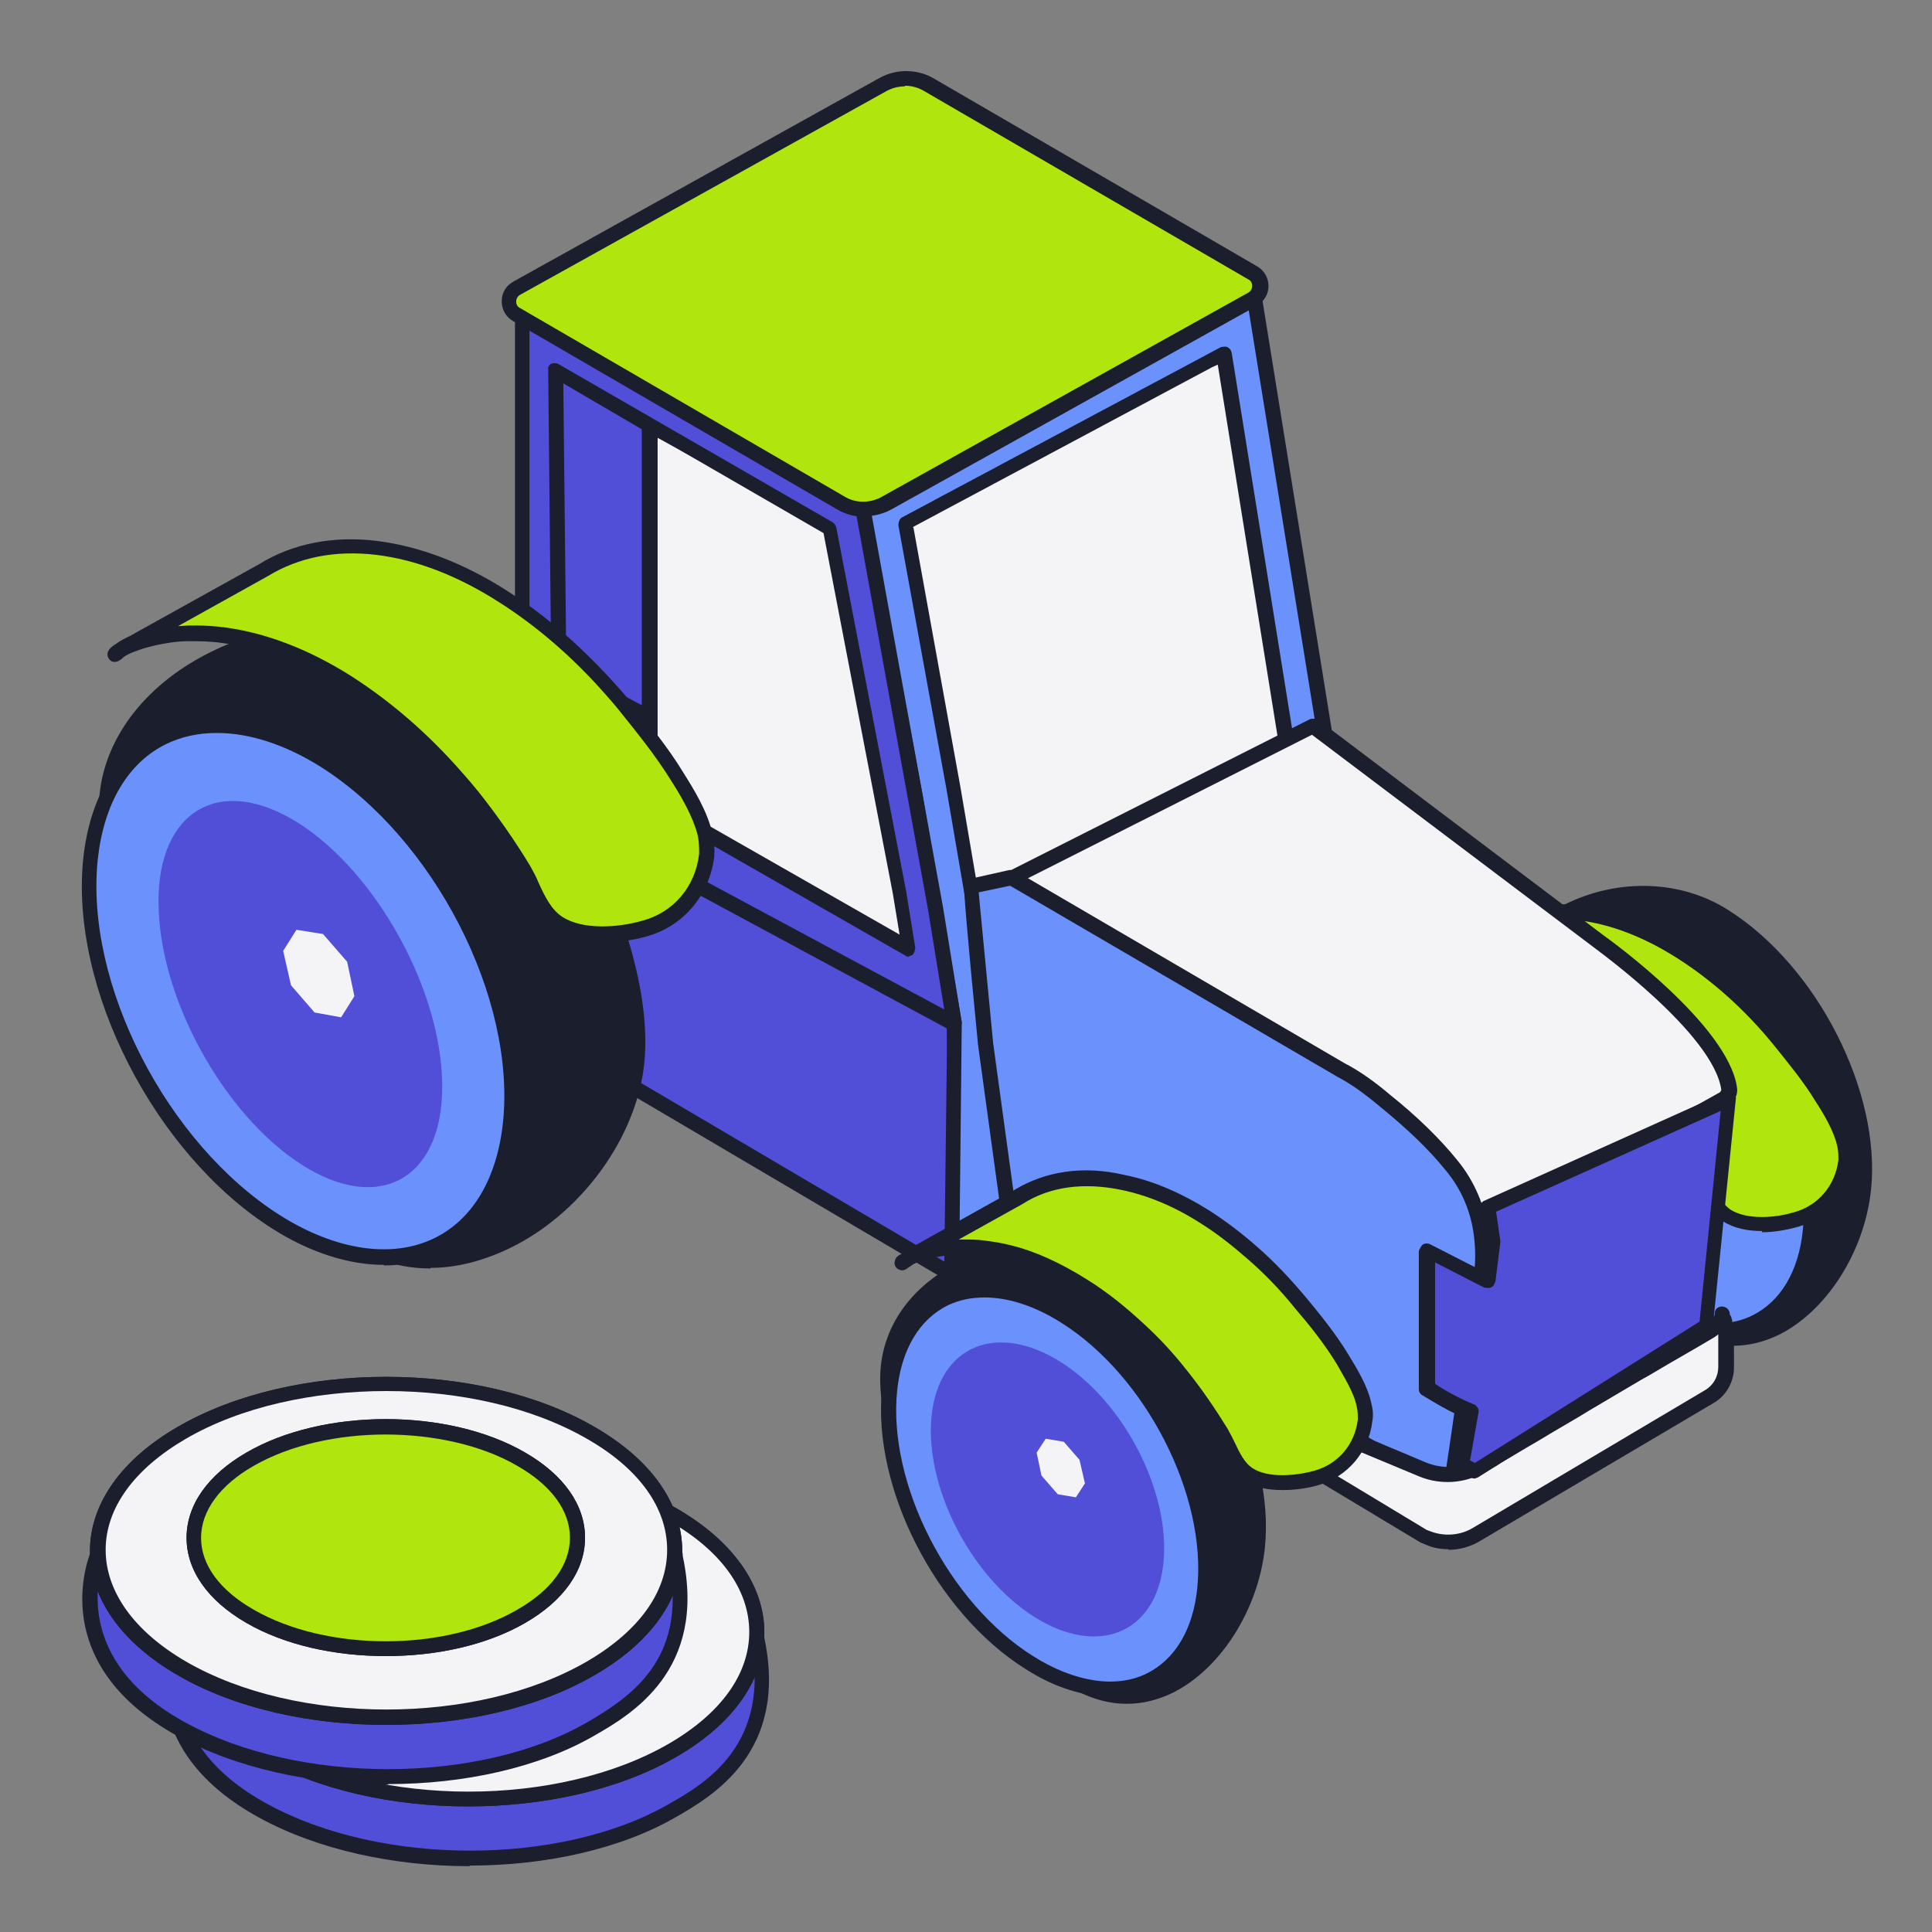 <?xml version="1.0" encoding="UTF-8"?>
<svg xmlns="http://www.w3.org/2000/svg" viewBox="0 0 32 32">
  <rect x="0" y="0" width="32" height="32" fill="#808080" stroke="none"/>
  <defs>
    <style>
      .cls-1, .cls-2, .cls-3, .cls-4, .cls-5, .cls-6, .cls-7, .cls-8, .cls-9, .cls-10 {
        stroke-width: 0px;
      }

      .cls-1, .cls-9 {
        fill: #1b1e2d;
      }

      .cls-2, .cls-4, .cls-5, .cls-6, .cls-9 {
        fill-rule: evenodd;
      }

      .cls-2, .cls-10 {
        fill: #b1e50e;
      }

      .cls-3, .cls-5 {
        fill: #514ed8;
      }

      .cls-4, .cls-7 {
        fill: #6b91fc;
      }

      .cls-11 {
        mix-blend-mode: multiply;
      }

      .cls-6, .cls-8 {
        fill: #f4f4f6;
      }

      .cls-12 {
        isolation: isolate;
      }
    </style>
  </defs>
  <g class="cls-12">
    <g id="Layer_1" data-name="Layer 1">
      <g>
        <g>
          <path class="cls-3" d="M15.88,21.19l-7.23-4.26v-3.94s6.44,3.2,7.08,3.62c.03.02.08.33.08.33l.08,4.25Z"/>
          <path class="cls-1" d="M15.88,21.31s-.04,0-.06-.02l-7.23-4.26s-.06-.06-.06-.11v-3.94s.01-.08.05-.11c.04-.02.08-.03.12,0,.26.13,6.46,3.21,7.1,3.63.1.07.14.43.14.44l.08,4.25s-.02.09-.06.11c-.02.01-.04.02-.06.02ZM8.77,16.85l6.98,4.11-.07-4.03s-.03-.19-.05-.25c-.68-.42-5.83-2.99-6.86-3.5v3.67Z"/>
        </g>
        <g class="cls-11">
          <polygon class="cls-7" points="16.77 7.71 16.76 2.83 16.03 2.39 16.08 7.35 16.77 7.71"/>
          <path class="cls-1" d="M16.77,7.83s-.04,0-.06-.01l-.69-.36s-.07-.06-.07-.11l-.05-4.96s.02-.09.06-.11c.04-.02.09-.02.13,0l.74.43s.06.06.06.11v4.88s-.02.08-.06.11c-.02.01-.04.02-.06.02ZM16.2,7.27l.44.23V2.9s-.49-.29-.49-.29l.05,4.66Z"/>
        </g>
        <g>
          <polygon class="cls-7" points="14.8 2.54 14.8 7.44 9.32 10.55 9.32 5.54 14.8 2.54"/>
          <path class="cls-1" d="M9.32,10.67s-.04,0-.06-.02c-.04-.02-.06-.06-.06-.11v-5.01s.02-.09.06-.11l5.49-3s.09-.02.12,0c.04.02.06.06.06.11v4.91s-.02.09-.06.11l-5.49,3.11s-.04.02-.06.02ZM9.44,5.61v4.72l5.24-2.96V2.75l-5.24,2.87Z"/>
        </g>
        <g>
          <polygon class="cls-7" points="8.65 11.54 9.25 11.86 9.26 11.13 8.65 10.77 8.65 11.54"/>
          <path class="cls-1" d="M9.25,11.98s-.04,0-.06-.01l-.61-.32s-.07-.06-.07-.11v-.76s.02-.09.06-.11c.04-.02.09-.02.12,0l.61.36s.06.06.06.11v.73s-.03.08-.06.11c-.02.01-.04.02-.06.02ZM8.77,11.46l.36.19v-.45s-.36-.21-.36-.21v.47Z"/>
        </g>
        <g>
          <g>
            <polygon class="cls-8" points="15.08 15.78 14.84 14.38 13.81 8.72 10.76 7.04 10.76 13.65 15.08 15.78"/>
            <path class="cls-1" d="M15.08,15.91s-.04,0-.06-.01l-4.32-2.13s-.07-.06-.07-.11v-6.61s.02-.08.06-.11c.04-.02.08-.02.12,0l3.05,1.68s.06.05.06.09l1.03,5.66.23,1.4s-.01.09-.05.12c-.02.02-.05.02-.07.02ZM10.89,13.57l4.03,1.99-.19-1.16-1.02-5.6-2.82-1.55v6.32Z"/>
          </g>
          <g>
            <polygon class="cls-7" points="20.76 4.87 14.25 8.32 15.16 13.19 15.81 16.95 15.76 20.97 22.46 15.41 20.76 4.87"/>
            <path class="cls-1" d="M15.76,21.1s-.04,0-.05-.01c-.04-.02-.07-.07-.07-.12l.05-4.02-.64-3.75-.91-4.87c0-.05.02-.11.06-.13l6.51-3.44s.08-.02.11,0c.04.02.06.05.07.09l1.7,10.54s0,.09-.04.12l-6.7,5.57s-.05.03-.08.03ZM14.39,8.38l.89,4.78.65,3.77-.04,3.77,6.44-5.35-1.66-10.29-6.27,3.32Z"/>
          </g>
          <g>
            <polygon class="cls-8" points="14.99 8.68 15.79 13.07 16.45 16.89 16.47 17.99 21.76 15.07 20.27 5.86 20.03 5.98 16.71 7.76 14.99 8.68"/>
            <path class="cls-1" d="M16.47,18.11s-.04,0-.06-.02c-.04-.02-.06-.06-.06-.11l-.02-1.09-.65-3.8-.8-4.39c0-.05.02-.11.06-.13l5.28-2.82s.08-.02.11,0c.04.02.06.05.07.09l1.48,9.21c0,.05-.02.1-.06.13l-5.29,2.92s-.04.02-.06.02ZM15.13,8.74l.78,4.31.65,3.82.02.9,5.03-2.78-1.44-8.95-.09.04-4.96,2.65Z"/>
          </g>
        </g>
        <g>
          <path class="cls-3" d="M15.5,15.05l-1.22-6.71-5.63-3.19v6.4l.61.32.06.03.77.41v1.58h0s.51.28.51.28l.16.09h0s5.05,2.71,5.05,2.71l-.31-1.91ZM10.76,13.27v-6.23l-.62-.36-.93-.54.05,4.96.93.49h0s.55.29.55.29l-1.42-.75-.06-.03-.05-4.96,4.54,2.62,1.16,6.04.15.93-4.3-2.46Z"/>
          <path class="cls-1" d="M15.81,17.08s-.04,0-.06-.01l-5.03-2.71s0,0-.01,0l-.67-.36s-.07-.06-.07-.11v-1.51l-1.37-.72s-.07-.06-.07-.11v-6.4s.02-.09.06-.11c.04-.02.09-.02.12,0l5.63,3.19s.05.05.06.09l1.22,6.71s0,0,0,0l.31,1.91s-.01.09-.05.12c-.02.02-.05.02-.07.02ZM10.81,14.13s0,0,.01,0l4.82,2.59-.27-1.66-1.21-6.66-5.39-3.06v6.11l1.37.72s.07.06.07.11v1.51l.59.32ZM15.06,15.85s-.04,0-.06-.02l-4.3-2.46s-.06-.06-.06-.11v-1.3l-1.44-.76s-.07-.06-.07-.11l-.05-4.96s0-.03,0-.05h0s0,0,0,0h0s0,0,0,0h0s.02-.04.04-.05h0s0,0,0,0h0s0,0,0,0h0s0,0,0,0h0s0,0,0,0c.04-.02.09-.02.13,0h0s4.54,2.62,4.54,2.62c.03.02.05.05.06.08l1.16,6.04.15.93s-.01.09-.05.12c-.02.01-.05.02-.07.02ZM10.89,13.19l4.01,2.29-.11-.67-1.15-5.98-2.75-1.59v5.95ZM9.38,11.02l1.25.66v-4.57l-1.3-.76.05,4.67Z"/>
        </g>
        <g>
          <g>
            <path class="cls-4" d="M5.37,13.44c-1.47-.93-2.81-.37-2.98,1.24-.17,1.61.89,3.69,2.36,4.62,1.47.93,2.8.37,2.97-1.24.17-1.61-.89-3.69-2.36-4.62Z"/>
            <path class="cls-1" d="M6.13,19.88c-.45,0-.95-.16-1.44-.47-1.51-.95-2.59-3.08-2.42-4.74.08-.79.44-1.37,1-1.64.61-.29,1.4-.18,2.17.31h0c1.51.95,2.59,3.08,2.42,4.74-.08.79-.44,1.37-1,1.64-.22.11-.47.16-.73.16ZM4,13.12c-.22,0-.44.04-.62.14-.48.23-.79.75-.86,1.44-.17,1.58.87,3.59,2.3,4.5.7.44,1.4.55,1.92.29.48-.23.79-.75.86-1.44.16-1.57-.87-3.59-2.3-4.5-.45-.28-.9-.43-1.3-.43Z"/>
          </g>
          <g>
            <path class="cls-4" d="M5.45,12.7c-1.84-1.16-3.52-.46-3.73,1.56-.21,2.02,1.12,4.62,2.96,5.79,1.84,1.16,3.52.46,3.73-1.56.21-2.02-1.12-4.62-2.96-5.79Z"/>
            <path class="cls-1" d="M6.39,20.73c-.56,0-1.18-.2-1.78-.58-1.88-1.19-3.23-3.84-3.01-5.91.1-.98.54-1.7,1.23-2.03.75-.36,1.73-.22,2.69.38,1.88,1.19,3.23,3.84,3.01,5.91-.1.98-.54,1.7-1.23,2.03-.27.13-.58.2-.9.2ZM3.73,12.26c-.29,0-.55.06-.79.17-.61.3-1,.95-1.09,1.83-.21,1.98,1.09,4.53,2.9,5.67.88.56,1.77.69,2.44.37.61-.3,1-.95,1.09-1.83.21-1.98-1.09-4.53-2.9-5.67-.57-.36-1.14-.54-1.65-.54Z"/>
          </g>
          <g>
            <path class="cls-4" d="M5.3,13.37c-1.53-.97-2.92-.39-3.09,1.29-.17,1.68.93,3.84,2.45,4.8,1.53.97,2.92.38,3.09-1.29.18-1.68-.93-3.84-2.45-4.8Z"/>
            <path class="cls-1" d="M6.08,20.06c-.47,0-.98-.16-1.49-.49-1.56-.99-2.69-3.2-2.51-4.92.09-.82.45-1.42,1.04-1.71.63-.31,1.45-.19,2.25.32h0c1.57.99,2.69,3.2,2.51,4.92-.09.82-.45,1.42-1.04,1.71-.23.11-.49.17-.76.17ZM3.87,13.03c-.23,0-.45.05-.65.14-.5.24-.82.78-.9,1.51-.17,1.64.9,3.74,2.4,4.69.73.46,1.46.57,2.01.3.5-.24.82-.78.9-1.5.17-1.64-.9-3.74-2.4-4.69h0c-.47-.29-.94-.45-1.36-.45Z"/>
          </g>
          <g>
            <g>
              <path class="cls-9" d="M7.04,10.94c-1.92-1.21-5.03.12-5.25,2.23-.22,2.1,2.17,6.14,4.09,7.35,1.91,1.21,4.45-.8,4.67-2.9.22-2.11-1.59-5.46-3.51-6.67Z"/>
              <path class="cls-1" d="M7.13,21.01c-.47,0-.92-.13-1.33-.39-1.91-1.21-4.38-5.28-4.15-7.47.1-.97.8-1.85,1.88-2.37,1.22-.59,2.58-.57,3.57.05,1.99,1.26,3.79,4.68,3.57,6.79-.13,1.23-1.05,2.49-2.24,3.06-.44.21-.88.32-1.3.32ZM5.35,10.6c-.56,0-1.15.13-1.71.4-1,.48-1.64,1.29-1.74,2.17-.19,1.77,1.91,5.88,4.03,7.23.7.44,1.55.46,2.38.05,1.11-.54,1.98-1.72,2.1-2.86.21-2.03-1.53-5.34-3.45-6.56h0c-.47-.29-1.03-.44-1.62-.44Z"/>
            </g>
            <g>
              <path class="cls-4" d="M5.38,12.6c-1.92-1.21-3.66-.48-3.88,1.62-.22,2.1,1.16,4.81,3.08,6.02,1.91,1.21,3.66.48,3.88-1.62.22-2.11-1.16-4.81-3.08-6.02Z"/>
              <path class="cls-1" d="M6.36,20.95c-.58,0-1.22-.2-1.85-.6-1.95-1.24-3.36-3.99-3.13-6.14.11-1.01.56-1.76,1.28-2.11.78-.38,1.79-.23,2.79.4h0c1.95,1.23,3.36,3.99,3.13,6.14-.11,1.01-.56,1.76-1.28,2.11-.28.14-.6.21-.94.21ZM3.59,12.14c-.3,0-.58.06-.83.18-.64.31-1.04.99-1.14,1.91-.22,2.06,1.14,4.71,3.02,5.9.92.58,1.85.72,2.55.38.64-.31,1.04-.99,1.14-1.91.22-2.07-1.14-4.71-3.02-5.9-.59-.37-1.18-.56-1.72-.56Z"/>
            </g>
            <g>
              <path class="cls-5" d="M4.84,13.57c-1.29-.75-2.29-.06-2.21,1.53.07,1.6,1.19,3.51,2.48,4.26,1.29.75,2.29.06,2.21-1.53-.07-1.59-1.19-3.51-2.48-4.26Z"/>
              <polygon class="cls-6" points="5.87 16.5 5.75 15.93 5.35 15.47 4.91 15.4 4.69 15.75 4.82 16.32 5.21 16.77 5.65 16.85 5.87 16.5"/>
            </g>
          </g>
        </g>
        <g>
          <g>
            <path class="cls-4" d="M17.64,22.43c-1.1-.7-2.11-.28-2.23.93-.13,1.21.67,2.77,1.77,3.47,1.1.7,2.11.28,2.23-.93.13-1.21-.67-2.77-1.77-3.47Z"/>
            <path class="cls-1" d="M18.21,27.3c-.35,0-.72-.12-1.1-.36-1.14-.72-1.96-2.33-1.83-3.59.06-.6.34-1.05.77-1.26.46-.23,1.07-.14,1.66.23h0c1.14.72,1.96,2.33,1.83,3.59-.06.6-.34,1.05-.77,1.26-.17.08-.36.12-.56.12ZM16.62,22.22c-.16,0-.32.03-.45.1-.35.17-.57.55-.63,1.06-.12,1.17.65,2.67,1.71,3.35.51.33,1.03.4,1.42.22.35-.17.57-.55.63-1.06.12-1.17-.65-2.67-1.71-3.35h0c-.33-.21-.66-.32-.96-.32Z"/>
          </g>
          <g>
            <path class="cls-4" d="M17.7,21.88c-1.38-.88-2.64-.35-2.8,1.17-.16,1.52.84,3.47,2.22,4.35,1.38.87,2.64.35,2.8-1.17s-.84-3.47-2.22-4.35Z"/>
            <path class="cls-1" d="M18.41,27.94c-.43,0-.9-.15-1.36-.44-1.42-.9-2.44-2.9-2.28-4.47.08-.75.41-1.3.94-1.55.57-.28,1.32-.17,2.05.29h0c1.42.9,2.44,2.9,2.28,4.47-.08.75-.41,1.3-.94,1.55-.21.1-.44.15-.69.15ZM16.41,21.58c-.21,0-.41.04-.58.13-.45.22-.74.7-.8,1.35-.16,1.48.81,3.38,2.16,4.23.65.41,1.31.51,1.8.28.45-.22.74-.7.8-1.35.16-1.48-.82-3.38-2.16-4.23h0c-.42-.27-.84-.4-1.22-.4Z"/>
          </g>
          <g>
            <path class="cls-4" d="M17.59,22.38c-1.15-.73-2.19-.29-2.32.97-.13,1.26.69,2.88,1.84,3.61,1.15.73,2.19.29,2.32-.97.13-1.26-.7-2.88-1.84-3.61Z"/>
            <path class="cls-1" d="M18.18,27.44c-.36,0-.75-.12-1.14-.37-1.19-.75-2.04-2.42-1.9-3.73.07-.62.35-1.09.79-1.31.48-.24,1.11-.15,1.72.24h0c1.19.75,2.04,2.42,1.9,3.73-.07.63-.35,1.09-.8,1.31-.18.09-.37.13-.58.13ZM16.52,22.16c-.17,0-.33.03-.48.1-.37.18-.6.57-.65,1.11-.13,1.22.67,2.79,1.79,3.49.54.34,1.07.42,1.48.23.37-.18.6-.57.66-1.11.13-1.22-.67-2.79-1.79-3.49h0c-.35-.22-.69-.33-1-.33Z"/>
          </g>
          <g>
            <g>
              <path class="cls-9" d="M18.51,21.1c-1.44-.91-3.63-.06-3.79,1.52-.16,1.58,1.62,4.28,3.06,5.19,1.44.91,2.88-.61,3.05-2.19.17-1.58-.87-3.61-2.31-4.52Z"/>
              <path class="cls-1" d="M18.66,28.22c-.32,0-.65-.1-.96-.29-1.5-.95-3.28-3.69-3.11-5.31.08-.73.55-1.35,1.31-1.72.88-.43,1.91-.39,2.68.1h0c1.48.93,2.54,3.02,2.37,4.64-.11,1.03-.74,2.01-1.53,2.4-.25.12-.5.18-.75.18ZM17.18,20.85c-.39,0-.8.09-1.17.27-.67.33-1.1.88-1.17,1.52-.16,1.5,1.58,4.17,3,5.07.47.3.98.33,1.47.1.72-.35,1.29-1.25,1.39-2.2.16-1.54-.85-3.52-2.25-4.4-.37-.24-.81-.36-1.27-.36Z"/>
            </g>
            <g>
              <path class="cls-4" d="M17.65,21.8c-1.44-.91-2.75-.36-2.91,1.22-.16,1.58.87,3.61,2.31,4.52,1.44.91,2.75.36,2.91-1.22.17-1.58-.87-3.61-2.31-4.52Z"/>
              <path class="cls-1" d="M18.39,28.1c-.44,0-.93-.15-1.41-.46-1.48-.93-2.54-3.01-2.37-4.64.08-.77.43-1.34.98-1.61.59-.29,1.37-.18,2.13.3,1.48.93,2.54,3.02,2.37,4.64-.08.77-.43,1.34-.98,1.61-.22.11-.46.16-.72.16ZM16.31,21.49c-.22,0-.42.04-.61.13-.47.23-.77.73-.84,1.41-.16,1.54.85,3.52,2.25,4.4.68.43,1.37.54,1.88.29.47-.23.77-.73.84-1.41.16-1.54-.85-3.52-2.25-4.4h0c-.44-.28-.88-.42-1.27-.42Z"/>
            </g>
            <g>
              <path class="cls-9" d="M28.55,15.17c-1.44-.91-3.63-.06-3.79,1.52-.16,1.58,1.62,4.28,3.06,5.19,1.44.91,2.88-.61,3.05-2.19.17-1.58-.87-3.61-2.31-4.52Z"/>
              <path class="cls-1" d="M28.7,22.28c-.32,0-.65-.1-.96-.29-1.5-.95-3.28-3.69-3.11-5.31.08-.72.55-1.35,1.31-1.71.88-.43,1.91-.39,2.68.1,1.48.93,2.54,3.02,2.37,4.64-.11,1.03-.74,2.01-1.53,2.4-.25.12-.5.18-.75.18ZM27.21,14.92c-.39,0-.8.09-1.17.27-.67.33-1.1.88-1.17,1.52-.16,1.5,1.58,4.17,3,5.07.47.3.98.33,1.47.1.72-.35,1.29-1.25,1.39-2.2.16-1.54-.85-3.52-2.25-4.4-.37-.24-.81-.36-1.27-.36Z"/>
            </g>
            <g>
              <path class="cls-4" d="M27.68,15.87c-1.44-.91-2.75-.36-2.91,1.22-.16,1.58.87,3.61,2.31,4.52,1.44.91,2.75.36,2.91-1.22.17-1.58-.87-3.61-2.31-4.52Z"/>
              <path class="cls-1" d="M28.42,22.17c-.44,0-.93-.16-1.41-.46-1.48-.93-2.54-3.02-2.37-4.64.08-.77.43-1.34.98-1.61.59-.29,1.37-.18,2.13.3h0c1.48.93,2.54,3.02,2.37,4.64-.08.77-.43,1.34-.98,1.61-.22.11-.46.16-.72.16ZM26.34,15.55c-.22,0-.43.04-.61.13-.47.23-.77.73-.84,1.41-.16,1.54.85,3.52,2.25,4.41.68.43,1.37.54,1.88.29.47-.23.77-.73.84-1.41.16-1.54-.85-3.51-2.25-4.4h0c-.44-.28-.88-.42-1.27-.42Z"/>
            </g>
            <path class="cls-5" d="M17.57,22.56c-1.06-.67-2.02-.27-2.14.89-.12,1.16.64,2.66,1.7,3.33,1.06.67,2.02.27,2.14-.89.12-1.16-.64-2.66-1.7-3.33Z"/>
            <polygon class="cls-6" points="17.97 24.57 17.88 24.18 17.62 23.88 17.32 23.83 17.17 24.06 17.25 24.44 17.52 24.75 17.82 24.8 17.97 24.57"/>
          </g>
        </g>
        <g>
          <path class="cls-10" d="M11.68,13.82c-.08-.34-.31-.71-.47-.97-.25-.41-.56-.79-.87-1.17-.08-.1-.16-.19-.25-.28-.52-.59-1.12-1.11-1.77-1.53-.72-.46-1.43-.72-2.09-.8-.71-.08-1.34.05-1.87.37l-1.89,1.05c-.08.05-.17.09-.25.14-.08.04-.16.09-.24.14-.01.01-.05.04-.06.05.02,0,.05-.03.07-.04.02-.01.05-.03.07-.04.07-.05.16-.08.25-.11.09-.03.18-.05.26-.08.19-.04.38-.06.57-.07.18,0,.37,0,.55.03,0,0,.02,0,.02,0,.64.08,1.33.35,2.04.79.67.42,1.27.96,1.79,1.56.1.11.19.22.29.34.31.38.59.79.84,1.21.17.3.28.7.59.89.38.24,1.01.19,1.42.07.57-.16.96-.62,1.03-1.21.01-.1,0-.22-.02-.33Z"/>
          <path class="cls-1" d="M9.97,15.59c-.28,0-.57-.05-.79-.19-.25-.16-.38-.43-.5-.67-.04-.09-.08-.18-.13-.26-.25-.42-.53-.82-.83-1.19-.09-.11-.19-.23-.28-.33-.55-.62-1.14-1.14-1.77-1.53-.68-.43-1.35-.69-1.99-.77-.2-.03-.38-.03-.56-.03-.18,0-.37.03-.55.07-.08.02-.17.04-.25.07-.08.03-.15.05-.22.09-.02.01-.05.03-.07.05-.02.02-.06.05-.1.06-.04.01-.09,0-.12-.04-.03-.04-.04-.08-.02-.13.02-.04.05-.07.08-.09,0,0,.02-.02.03-.02.08-.06.17-.11.26-.15.05-.03.11-.06.16-.09l1.98-1.1c.55-.34,1.23-.47,1.95-.38.7.09,1.42.36,2.14.82.65.41,1.25.94,1.8,1.55.08.09.17.19.25.29.29.35.62.75.88,1.18.17.27.4.64.48,1.01h0c.03.13.04.26.03.38-.08.64-.51,1.15-1.12,1.32-.21.06-.47.1-.73.1ZM3.24,10.36c.16,0,.31.01.47.03.69.09,1.4.36,2.11.81.64.41,1.26.94,1.82,1.58.1.11.2.23.29.34.3.38.59.79.85,1.22.05.09.1.18.14.28.1.22.21.45.4.57.33.21.9.18,1.32.06.52-.14.88-.57.94-1.11,0-.09,0-.18-.02-.29-.08-.33-.29-.68-.45-.93-.26-.42-.58-.81-.86-1.16-.08-.1-.16-.19-.24-.28-.53-.6-1.12-1.11-1.75-1.51-.69-.44-1.37-.7-2.03-.78-.68-.08-1.28.04-1.79.35l-1.49.83c.06,0,.13-.01.2-.01.04,0,.07,0,.11,0Z"/>
        </g>
        <g>
          <path class="cls-10" d="M14.69,8.34l6.05-3.37c.17-.1.18-.34,0-.44l-5.37-3.12c-.23-.14-.52-.14-.76,0l-6.06,3.37c-.17.1-.17.34,0,.44l5.37,3.12c.23.14.52.14.76,0Z"/>
          <path class="cls-1" d="M14.32,8.56c-.16,0-.31-.04-.45-.12l-5.37-3.12c-.12-.07-.19-.19-.19-.33,0-.14.07-.26.2-.33l6.06-3.37c.27-.15.61-.15.88,0l5.37,3.12c.12.07.19.19.19.33,0,.14-.08.26-.2.33l-6.05,3.37h0c-.13.07-.28.11-.43.11ZM14.99,1.43c-.11,0-.22.03-.31.08l-6.06,3.37c-.06.03-.07.09-.07.11,0,.02,0,.08.06.11l5.37,3.12c.19.12.44.12.64,0l6.05-3.37c.06-.03.07-.09.07-.11,0-.02,0-.08-.06-.11l-5.37-3.12c-.1-.06-.21-.09-.32-.09Z"/>
        </g>
        <g>
          <path class="cls-2" d="M30.57,18.94c-.07-.28-.25-.57-.38-.78-.21-.33-.45-.64-.7-.94-.46-.56-1.01-1.07-1.63-1.46-1.22-.77-2.37-.85-3.19-.35l-.86.48h-.4s-.66.31-.66.31v.28c.4-.2.87-.27,1.38-.2.52.07,1.08.28,1.66.64.64.41,1.91,1.16,2.39,1.75.25.31-.23.41-.03.74.14.24.22.56.47.72.31.19.81.15,1.15.06.46-.13.77-.5.83-.98,0-.08,0-.18-.02-.27Z"/>
          <path class="cls-1" d="M29.19,20.39c-.23,0-.46-.04-.65-.16-.21-.13-.31-.36-.41-.55-.03-.07-.07-.14-.11-.21-.14-.23-.04-.4.03-.51.06-.1.08-.13.01-.22-.41-.51-1.43-1.15-2.11-1.57l-.24-.15c-.55-.35-1.09-.56-1.61-.62-.48-.06-.93,0-1.31.19-.04.02-.08.02-.12,0-.04-.02-.06-.06-.06-.11v-.28s.03-.09.07-.11l.66-.31s.02-.02.05-.01h.37s.84-.46.84-.46c.89-.54,2.1-.42,3.32.35.6.38,1.16.88,1.66,1.49.25.3.5.62.71.96.14.22.32.52.39.82h0c.03.11.03.22.02.31-.06.53-.42.94-.92,1.08-.18.05-.39.09-.6.09ZM23.76,16.13c.12,0,.25,0,.38.03.55.07,1.13.29,1.71.66l.24.15c.69.43,1.74,1.09,2.17,1.63.18.23.08.4,0,.51-.06.1-.09.15-.03.25.04.07.08.15.12.23.09.18.17.35.32.45.26.16.71.14,1.04.04.41-.11.69-.45.74-.87,0-.07,0-.14-.02-.23h0c-.06-.26-.23-.54-.36-.74-.2-.33-.45-.63-.69-.93-.48-.59-1.02-1.07-1.6-1.44-1.13-.72-2.25-.84-3.06-.35l-.87.48s-.03.02-.06.02h-.37s-.56.27-.56.27c.28-.11.57-.16.89-.16Z"/>
        </g>
        <g>
          <path class="cls-8" d="M26.5,15.6l-4.74-3.58-5.01,2.53.08.05s-.13.09-.13.09c-.37.29,5.94,4.81,5.94,4.81l.02.31,1.1.28h.03c.29.19.33.37.71.39l4.07-2.28c.06-.03.1-.1.08-.17-.14-.99-2.15-2.43-2.15-2.43Z"/>
          <path class="cls-1" d="M24.49,20.6h0c-.3-.02-.43-.13-.56-.24-.06-.05-.12-.1-.21-.15l-1.09-.28c-.05-.01-.09-.06-.09-.11v-.25c-1.48-1.05-5.97-4.31-5.98-4.84,0-.05.02-.1.06-.14,0,0,0,0,0,0,0-.01,0-.03,0-.04,0-.04.03-.08.07-.11l5.01-2.53s.09-.02.13.01l4.74,3.58c.1.07,2.05,1.48,2.2,2.51.02.12-.04.24-.15.3l-4.07,2.28s-.04.02-.06.02ZM22.77,19.71l1.01.26s.04.02.05.02c.11.06.18.13.24.18.12.1.19.16.38.18l4.04-2.26s.02-.03.02-.04c-.13-.93-2.08-2.33-2.1-2.35,0,0,0,0,0,0l-4.68-3.53-4.79,2.42s0,.01,0,.02c0,.04-.03.08-.07.11-.02,0-.04.03-.07.04.26.46,3.18,2.71,5.89,4.65.03.02.05.06.05.09v.22Z"/>
        </g>
        <g>
          <path class="cls-7" d="M24.53,20.45c-.06-.41-.22-.8-.49-1.12-.32-.39-.72-.76-1.1-1.07-.23-.2-.47-.37-.73-.51l-4.83-2.82-.63-.37-.67.14s.25,2.61.25,2.61l.44,3.21,7.25,4.24s.29-1.92.47-3.22l.03-.18c.01-.09.02-.17.03-.25,0-.05.01-.1.01-.15.01-.17,0-.34-.02-.5Z"/>
          <path class="cls-1" d="M24.01,24.87s-.04,0-.06-.02l-7.25-4.24s-.06-.05-.06-.09l-.44-3.21q-.26-2.65-.23-2.69s.05-.05.08-.06l.67-.15s.06,0,.09.01l5.46,3.19c.25.13.49.3.75.52.45.36.83.73,1.12,1.09.28.34.45.75.52,1.18.03.17.04.35.02.53,0,.05,0,.11-.01.16v.07c-.02.06-.02.12-.03.18l-.02.17c-.18,1.3-.47,3.22-.47,3.22,0,.04-.03.08-.07.09-.02,0-.04.01-.05.01ZM16.88,20.43l7.04,4.11c.08-.51.29-1.98.44-3.04l.03-.18c0-.06.02-.12.02-.18v-.07s.02-.09.02-.14c.01-.17,0-.33-.02-.48,0,0,0,0,0,0-.05-.39-.21-.76-.46-1.06-.28-.35-.65-.7-1.08-1.05-.25-.21-.48-.38-.71-.5l-5.43-3.17-.52.11c.04.41.18,1.89.24,2.5l.43,3.14Z"/>
        </g>
        <g>
          <path class="cls-8" d="M28.59,22.5v.14c0,.2-.1.38-.27.48l-3.86,2.28c-.23.14-.53.17-.79.07l-.1-.04-1.86-1.12v-.75s1.85.77,1.85.77h.01c.32.14.68.11.97-.06.08-.05.16-.1.24-.15.21-.12.42-.24.63-.37.28-.16.56-.33.84-.5.29-.17.59-.35.88-.52.26-.15.51-.3.76-.45.13-.08.26-.15.39-.23.04-.02.08-.05.11-.08.04-.04.08-.09.1-.15.01-.03.02-.05.02-.08,0,.02.02.04.02.05,0,.02.01.04.02.07,0,.04.01.08.02.12.02.17.01.34.01.51Z"/>
          <path class="cls-1" d="M23.99,25.66c-.12,0-.25-.02-.36-.07l-.1-.04-1.88-1.13s-.06-.07-.06-.11v-.75s.04-.08.07-.1c.03-.02.08-.03.12-.01l1.83.77c.29.12.61.1.87-.05l.11-.06s.09-.05.14-.08c.22-.12.42-.25.63-.37l.25-.15c.19-.11.39-.23.58-.35.29-.17.59-.35.88-.52.15-.08.29-.17.43-.25l.45-.26c.09-.06.18-.11.28-.17.04-.02.07-.04.08-.06.04-.04.06-.07.08-.11h.01s0-.02,0-.03c0-.07.05-.12.12-.12.06,0,.12.04.13.11,0,0,0,.01,0,.02.03.04.03.07.04.1,0,.01,0,.04.01.07v.04c.02.15.02.29.02.42v.25c0,.24-.13.47-.34.59l-3.86,2.28c-.16.1-.35.15-.53.15ZM21.84,24.26l1.79,1.08.08.03c.22.08.48.06.68-.06l3.86-2.29c.13-.08.21-.22.21-.38v-.25c0-.1,0-.2,0-.29-.03.03-.07.05-.1.07-.1.06-.19.11-.29.17l-.45.26c-.14.08-.28.17-.43.25-.29.17-.59.35-.88.52-.19.12-.39.23-.59.35l-.25.15c-.21.12-.42.25-.63.37-.04.03-.09.06-.14.08l-.1.06c-.33.19-.73.22-1.08.08l-1.68-.7v.5Z"/>
        </g>
        <g>
          <path class="cls-10" d="M22.57,23.26c-.06-.27-.24-.55-.36-.76-.2-.32-.44-.62-.68-.91-.25-.3-.52-.58-.81-.84-.24-.21-.5-.41-.77-.58-.47-.3-.93-.49-1.37-.58-.65-.14-1.25-.05-1.73.24l-1.48.82c-.07.04-.13.07-.2.11-.06.04-.13.07-.19.12-.01,0-.04.03-.05.04.02,0,.03-.02.05-.03.02-.01.04-.02.05-.04.06-.04.12-.06.19-.08.07-.02.14-.04.21-.06.15-.03.29-.05.45-.06.15,0,.29,0,.43.02.13.02.27.04.41.08.39.1.79.28,1.2.54.34.21.66.47.95.75.25.23.47.47.68.74.24.3.46.61.66.94.14.23.22.54.46.69.3.19.79.15,1.11.06.44-.13.75-.49.81-.95.01-.08,0-.17-.02-.26Z"/>
          <path class="cls-1" d="M21.24,24.68c-.23,0-.46-.04-.63-.15-.2-.13-.31-.34-.4-.53-.03-.07-.07-.14-.1-.21-.2-.33-.41-.64-.65-.93-.21-.27-.44-.51-.67-.72-.3-.29-.61-.53-.93-.73-.4-.25-.8-.43-1.17-.53-.13-.04-.27-.06-.39-.08-.16-.02-.29-.03-.41-.02-.14,0-.28.02-.42.05-.07.01-.13.03-.19.05-.07.02-.12.04-.17.07,0,0-.05.04-.06.04-.02.02-.04.03-.06.04-.04.02-.09.01-.13-.02-.04-.03-.05-.08-.04-.12.01-.05.04-.09.11-.12.05-.04.11-.07.17-.11l1.7-.95c.51-.31,1.14-.41,1.82-.25.46.09.93.29,1.41.59.28.18.54.38.78.59.3.26.57.55.83.86.24.29.49.6.69.93.14.23.32.52.38.8.03.11.04.21.02.31-.06.51-.41.92-.9,1.06-.17.05-.38.08-.58.08ZM15.97,20.53c.11,0,.22,0,.36.02.14.02.28.04.43.08.4.1.81.29,1.24.56.34.21.66.47.97.76.24.22.47.47.69.75.24.3.46.62.67.96.04.07.08.15.12.23.08.17.16.34.3.43.25.16.69.13,1.02.04.39-.11.67-.43.72-.85,0-.06,0-.14-.02-.22,0,0,0,0,0,0-.05-.24-.22-.5-.33-.7-.21-.34-.44-.63-.69-.92-.24-.3-.51-.58-.8-.83-.23-.2-.48-.4-.75-.57-.45-.29-.89-.47-1.32-.56-.62-.13-1.19-.06-1.64.23l-1.06.59s.08,0,.12,0Z"/>
        </g>
        <g>
          <path class="cls-3" d="M28.65,18.2l-4,1.8.08.57-.08.64h-.02s-.98-.5-.98-.5v2.28s.41.27.72.39v.02s-.16.85-.16.85l.23.11,3.83-2.41.38-3.76Z"/>
          <path class="cls-1" d="M24.44,24.49s-.04,0-.06-.01l-.23-.11s-.08-.08-.07-.13l.14-.77c-.3-.13-.64-.35-.66-.36-.04-.02-.06-.06-.06-.11v-2.28s.03-.08.07-.11c.04-.02.08-.02.12,0l.84.43.06-.46-.08-.56c0-.05.02-.11.07-.13l4-1.8s.09-.01.12.01c.04.03.06.07.05.11l-.38,3.76s-.03.07-.06.09l-3.83,2.41s-.04.02-.07.02ZM24.35,24.19l.08.04,3.72-2.34.35-3.49-3.72,1.67.07.48s0,.02,0,.03l-.08.64s-.02.07-.05.09c-.03.02-.06.03-.1.02-.01,0-.04,0-.05-.01l-.8-.41v2.01c.11.08.41.25.64.34.05.02.09.08.08.13l-.14.79Z"/>
        </g>
      </g>
      <g>
        <g>
          <g>
            <path class="cls-3" d="M4.36,26.09c-1.05.6-1.53.22-1.4,1.01-.14.35-.53,1.84,1.4,2.9s4.91,1.07,6.77,0c.7-.4,1.78-1.09,1.41-2.86,0-.18-.24-.37-1.41-1.05-1.86-1.07-4.91-1.07-6.77,0Z"/>
            <path class="cls-1" d="M7.78,30.91c-1.25,0-2.51-.27-3.48-.8-2-1.09-1.6-2.64-1.46-3.02-.08-.54.13-.63.54-.74.23-.06.53-.14.92-.37h0c1.9-1.1,4.99-1.1,6.89,0,1.21.7,1.47.9,1.47,1.15.4,1.89-.86,2.62-1.47,2.97-.92.53-2.16.8-3.41.8ZM4.42,26.2h0c-.42.24-.74.33-.98.39-.37.1-.42.11-.35.49,0,.02,0,.04,0,.06-.11.28-.54,1.72,1.34,2.74,1.88,1.03,4.86,1.03,6.65,0,.6-.34,1.71-.99,1.35-2.73,0-.16-.52-.48-1.35-.96-1.83-1.06-4.81-1.06-6.64,0Z"/>
          </g>
          <g>
            <g>
              <path class="cls-7" d="M4.37,25.08c-1.86,1.07-1.86,2.83,0,3.91s4.91,1.07,6.77,0,1.86-2.83,0-3.91-4.91-1.07-6.77,0Z"/>
              <path class="cls-1" d="M7.76,29.92c-1.25,0-2.5-.27-3.45-.82-.94-.54-1.46-1.28-1.46-2.06s.52-1.52,1.46-2.06c1.9-1.1,4.99-1.1,6.89,0,.94.54,1.46,1.28,1.46,2.06s-.52,1.52-1.46,2.06c-.95.55-2.2.82-3.45.82ZM7.76,24.4c-1.2,0-2.41.26-3.32.79-.86.5-1.33,1.15-1.33,1.84s.47,1.35,1.33,1.85c1.83,1.06,4.81,1.06,6.64,0,.86-.5,1.33-1.15,1.33-1.85s-.47-1.35-1.33-1.84c-.92-.53-2.12-.79-3.32-.79Z"/>
            </g>
            <g>
              <path class="cls-8" d="M4.37,25.08c-1.86,1.07-1.86,2.83,0,3.91s4.91,1.07,6.77,0,1.86-2.83,0-3.91-4.91-1.07-6.77,0Z"/>
              <path class="cls-1" d="M7.76,29.92c-1.25,0-2.5-.27-3.45-.82-.94-.54-1.46-1.28-1.46-2.06s.52-1.52,1.46-2.06c1.9-1.1,4.99-1.1,6.89,0,.94.54,1.46,1.28,1.46,2.06s-.52,1.52-1.46,2.06c-.95.55-2.2.82-3.45.82ZM7.76,24.4c-1.2,0-2.41.26-3.32.79-.86.5-1.33,1.15-1.33,1.84s.47,1.35,1.33,1.85c1.83,1.06,4.81,1.06,6.64,0,.86-.5,1.33-1.15,1.33-1.85s-.47-1.35-1.33-1.84c-.92-.53-2.12-.79-3.32-.79Z"/>
            </g>
          </g>
          <g>
            <g>
              <path class="cls-7" d="M5.5,25.53c-1.24.71-1.24,1.88,0,2.6s3.26.71,4.5,0,1.24-1.88,0-2.6-3.26-.71-4.5,0Z"/>
              <path class="cls-1" d="M7.75,28.78c-.84,0-1.67-.18-2.31-.55-.64-.37-.99-.87-.99-1.41,0-.54.35-1.04.99-1.41h0c1.28-.74,3.35-.74,4.62,0,.64.37.99.87.99,1.41,0,.54-.35,1.04-.99,1.41-.64.37-1.48.55-2.31.55ZM7.75,25.11c-.79,0-1.58.17-2.19.52h0c-.56.32-.87.74-.87,1.19,0,.45.31.87.87,1.19,1.21.7,3.17.7,4.37,0,.56-.32.87-.75.87-1.19,0-.45-.31-.87-.87-1.19-.6-.35-1.4-.52-2.19-.52Z"/>
            </g>
            <g>
              <path class="cls-10" d="M5.5,25.53c-1.24.71-1.24,1.88,0,2.6s3.26.71,4.5,0,1.24-1.88,0-2.6-3.26-.71-4.5,0Z"/>
              <path class="cls-1" d="M7.75,28.78c-.84,0-1.67-.18-2.31-.55-.64-.37-.99-.87-.99-1.41,0-.54.35-1.04.99-1.41h0c1.28-.74,3.35-.74,4.62,0,.64.37.99.87.99,1.41,0,.54-.35,1.04-.99,1.41-.64.37-1.48.55-2.31.55ZM7.75,25.11c-.79,0-1.58.17-2.19.52h0c-.56.32-.87.74-.87,1.19,0,.45.31.87.87,1.19,1.21.7,3.17.7,4.37,0,.56-.32.87-.75.87-1.19,0-.45-.31-.87-.87-1.19-.6-.35-1.4-.52-2.19-.52Z"/>
            </g>
          </g>
        </g>
        <g>
          <g>
            <path class="cls-3" d="M3.01,24.74c-1.05.6-1.31.46-1.4,1.01-.14.35-.53,1.84,1.4,2.9s4.91,1.07,6.77,0c.7-.4,1.78-1.09,1.41-2.86,0-.18-.24-.37-1.41-1.05-1.86-1.07-4.91-1.07-6.77,0Z"/>
            <path class="cls-1" d="M6.43,29.56c-1.25,0-2.51-.27-3.48-.8-2.06-1.13-1.57-2.74-1.45-3.05.06-.41.25-.5.64-.67.19-.09.46-.21.81-.41,1.9-1.1,4.99-1.1,6.89,0,1.21.7,1.47.9,1.47,1.15.4,1.89-.86,2.62-1.47,2.97-.92.53-2.16.8-3.41.8ZM6.39,24.05c-1.2,0-2.41.26-3.32.79h0c-.36.21-.63.33-.83.42-.38.17-.46.2-.5.5-.11.3-.55,1.74,1.33,2.77,1.88,1.03,4.86,1.03,6.65,0,.83-.48,1.68-1.12,1.35-2.73,0-.16-.52-.48-1.35-.96-.92-.53-2.12-.79-3.32-.79Z"/>
          </g>
          <g>
            <g>
              <path class="cls-7" d="M3.02,23.73c-1.86,1.07-1.86,2.83,0,3.91s4.91,1.07,6.77,0,1.86-2.83,0-3.91-4.91-1.07-6.77,0Z"/>
              <path class="cls-1" d="M6.4,28.57c-1.25,0-2.5-.27-3.45-.82-.94-.54-1.46-1.28-1.46-2.06s.52-1.52,1.46-2.06h0c1.9-1.1,4.99-1.1,6.89,0,.94.54,1.46,1.27,1.46,2.06s-.52,1.52-1.46,2.06c-.95.55-2.2.82-3.45.82ZM6.4,23.04c-1.2,0-2.41.26-3.32.79h0c-.86.5-1.33,1.15-1.33,1.84s.47,1.35,1.33,1.85c1.83,1.06,4.81,1.06,6.64,0,.86-.5,1.33-1.15,1.33-1.85s-.47-1.35-1.33-1.84c-.92-.53-2.12-.79-3.32-.79Z"/>
            </g>
            <g>
              <path class="cls-8" d="M3.02,23.73c-1.86,1.07-1.86,2.83,0,3.91s4.91,1.07,6.77,0,1.86-2.83,0-3.91-4.91-1.07-6.77,0Z"/>
              <path class="cls-1" d="M6.4,28.57c-1.25,0-2.5-.27-3.45-.82-.94-.54-1.46-1.28-1.46-2.06s.52-1.52,1.46-2.06h0c1.9-1.1,4.99-1.1,6.89,0,.94.54,1.46,1.27,1.46,2.06s-.52,1.52-1.46,2.06c-.95.55-2.2.82-3.45.82ZM6.4,23.04c-1.2,0-2.41.26-3.32.79h0c-.86.5-1.33,1.15-1.33,1.84s.47,1.35,1.33,1.85c1.83,1.06,4.81,1.06,6.64,0,.86-.5,1.33-1.15,1.33-1.85s-.47-1.35-1.33-1.84c-.92-.53-2.12-.79-3.32-.79Z"/>
            </g>
          </g>
          <g>
            <g>
              <path class="cls-7" d="M4.14,24.17c-1.24.71-1.24,1.88,0,2.6s3.26.71,4.5,0,1.24-1.88,0-2.6-3.26-.71-4.5,0Z"/>
              <path class="cls-1" d="M6.39,27.43c-.84,0-1.67-.18-2.31-.55-.64-.37-.99-.87-.99-1.41,0-.54.35-1.04.99-1.41,1.27-.74,3.35-.74,4.62,0,.64.37.99.87.99,1.41,0,.54-.35,1.04-.99,1.41-.64.37-1.47.55-2.31.55ZM6.39,23.76c-.79,0-1.58.17-2.19.52-.56.32-.87.75-.87,1.19,0,.45.31.87.87,1.19,1.21.7,3.17.7,4.37,0,.56-.32.87-.74.87-1.19,0-.45-.31-.87-.87-1.19-.6-.35-1.4-.52-2.19-.52Z"/>
            </g>
            <g>
              <path class="cls-10" d="M4.14,24.17c-1.24.71-1.24,1.88,0,2.6s3.26.71,4.5,0,1.24-1.88,0-2.6-3.26-.71-4.5,0Z"/>
              <path class="cls-1" d="M6.39,27.43c-.84,0-1.67-.18-2.31-.55-.64-.37-.99-.87-.99-1.41,0-.54.35-1.04.99-1.41,1.27-.74,3.35-.74,4.62,0,.64.37.99.87.99,1.41,0,.54-.35,1.04-.99,1.41-.64.37-1.47.55-2.31.55ZM6.39,23.76c-.79,0-1.58.17-2.19.52-.56.32-.87.75-.87,1.19,0,.45.31.87.87,1.19,1.21.7,3.17.7,4.37,0,.56-.32.87-.74.87-1.19,0-.45-.31-.87-.87-1.19-.6-.35-1.4-.52-2.19-.52Z"/>
            </g>
          </g>
        </g>
      </g>
    </g>
  </g>
</svg>